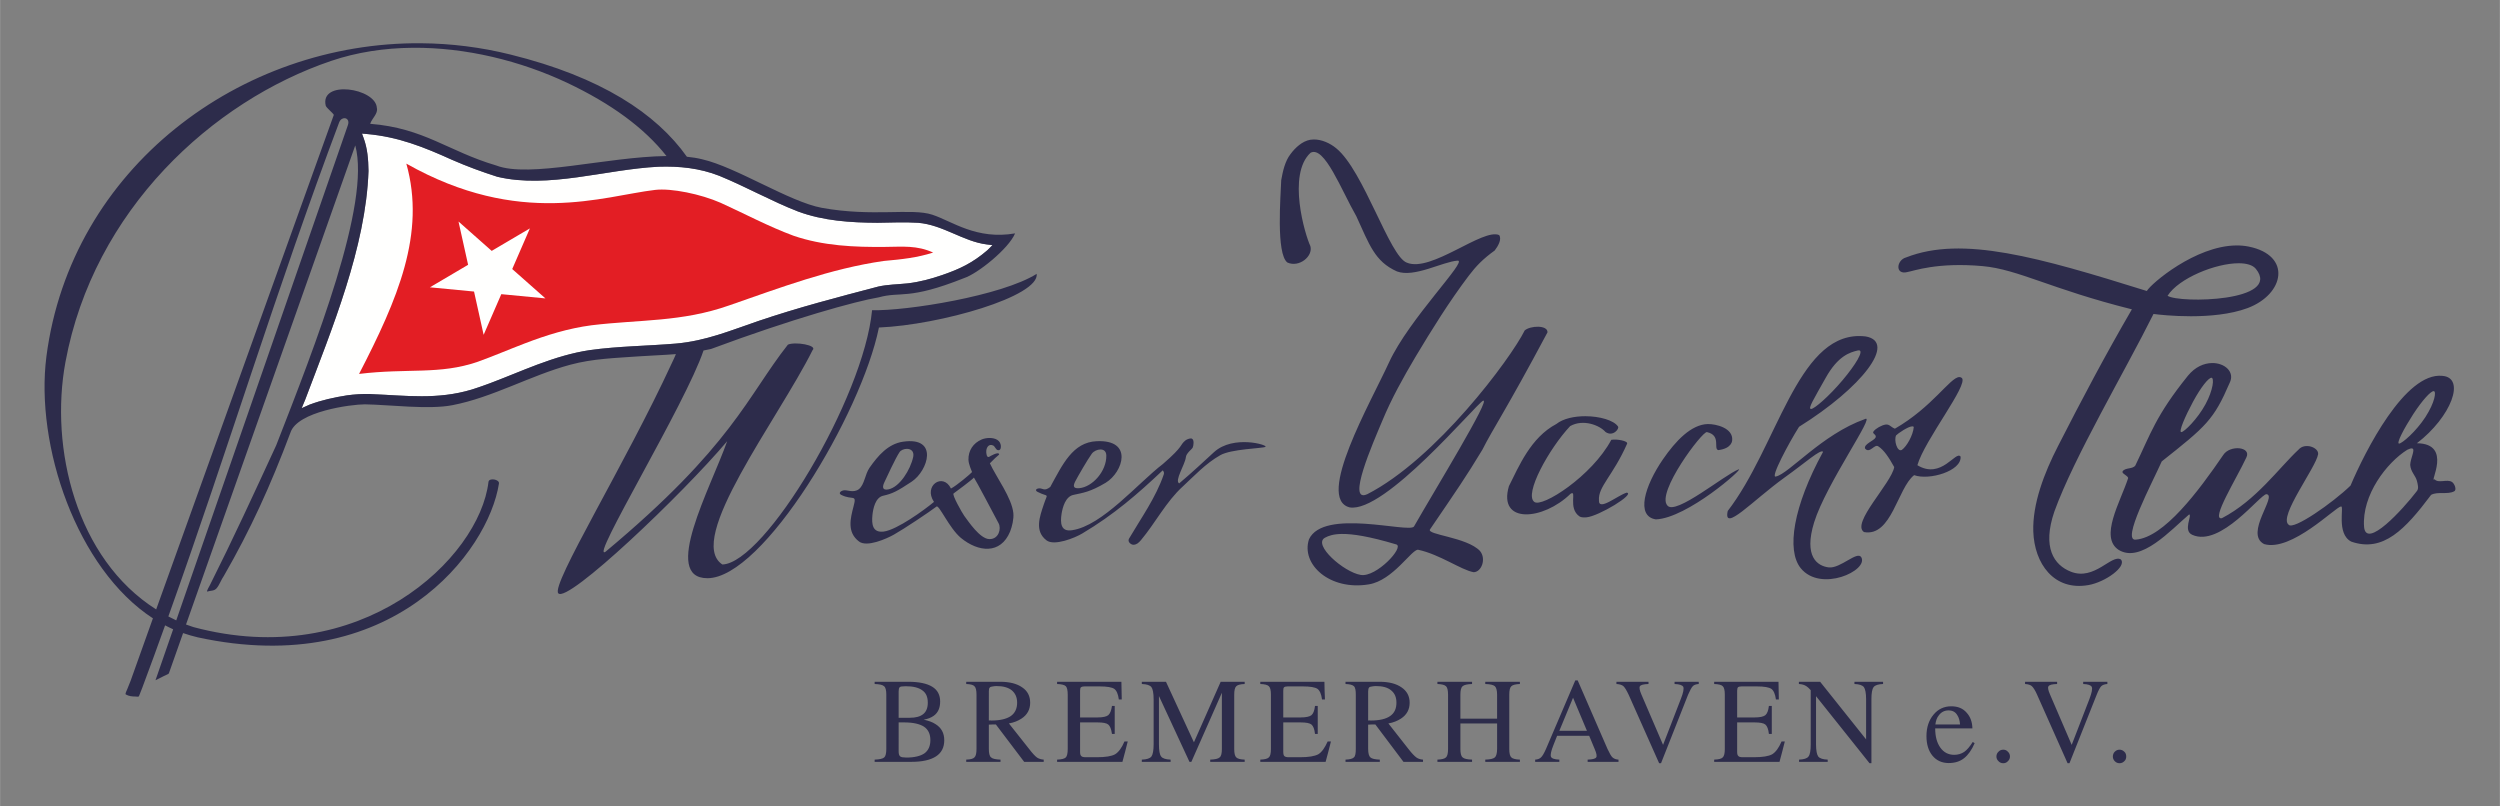 <?xml version="1.0" encoding="UTF-8" standalone="no"?>
<!-- Creator: CorelDRAW X6 -->

<svg
   xmlns:dc="http://purl.org/dc/elements/1.1/"
   xmlns:cc="http://creativecommons.org/ns#"
   xmlns:rdf="http://www.w3.org/1999/02/22-rdf-syntax-ns#"
   xmlns:svg="http://www.w3.org/2000/svg"
   xmlns="http://www.w3.org/2000/svg"
   xmlns:sodipodi="http://sodipodi.sourceforge.net/DTD/sodipodi-0.dtd"
   xmlns:inkscape="http://www.inkscape.org/namespaces/inkscape"
   xml:space="preserve"
   width="310mm"
   height="100mm"
   version="1.1"
   style="clip-rule:evenodd;fill-rule:evenodd;image-rendering:optimizeQuality;shape-rendering:geometricPrecision;text-rendering:geometricPrecision"
   viewBox="0 0 14578.542 4703.07"
   id="svg2"
   inkscape:version="0.92.2 5c3e80d, 2017-08-06"
   sodipodi:docname="wyc_logo_blue.svg"
   inkscape:export-filename="/Users/thore/iCloud/WYC/CI/logo/wyc_logo_auf_hell.png"
   inkscape:export-xdpi="163.87"
   inkscape:export-ydpi="163.87"><rect x="0" y="0" width="14578.542" height="4703.07" fill="#808080" stroke="none"/><title
     id="title1075">Logo des Weser Yacht Club Bremerhaven e.V.</title><sodipodi:namedview
     pagecolor="#ffffff"
     bordercolor="#666666"
     borderopacity="1"
     objecttolerance="10"
     gridtolerance="10"
     guidetolerance="10"
     inkscape:pageopacity="0"
     inkscape:pageshadow="2"
     inkscape:window-width="1920"
     inkscape:window-height="1035"
     id="namedview290"
     showgrid="false"
     inkscape:zoom="0.5201684"
     inkscape:cx="368.17682"
     inkscape:cy="322.04702"
     inkscape:window-x="0"
     inkscape:window-y="1"
     inkscape:window-maximized="1"
     inkscape:current-layer="svg2"
     fit-margin-top="5"
     fit-margin-left="5"
     fit-margin-right="5"
     fit-margin-bottom="5" /><defs
     id="defs4"><style
       type="text/css"
       id="style6"><![CDATA[
    .str0 {stroke:#2B2A29;stroke-width:3.584}
    .str1 {stroke:#2D2C4B;stroke-width:33.513}
    .fil3 {fill:none}
    .fil2 {fill:#E31E24}
    .fil1 {fill:#FEFEFE}
    .fil0 {fill:#2D2C4B}
   ]]></style><style
       id="style6-7"
       type="text/css"><![CDATA[
    .str0 {stroke:#2B2A29;stroke-width:3.584}
    .str1 {stroke:#2D2C4B;stroke-width:33.513}
    .fil3 {fill:none}
    .fil2 {fill:#E31E24}
    .fil1 {fill:#FEFEFE}
    .fil0 {fill:#2D2C4B}
   ]]></style></defs><g
     id="_918905200"
     transform="translate(-892.439,-6693.083)" /><g
     style="clip-rule:evenodd;fill-rule:evenodd;image-rendering:optimizeQuality;shape-rendering:geometricPrecision;text-rendering:geometricPrecision"
     id="_918905200-5"
     transform="translate(-261.823,-5288.923)" /><g
     id="g1396"><path
       style="fill:#2d2c4b;fill-opacity:1;stroke:none;stroke-width:13.273;stroke-opacity:1"
       inkscape:connector-curvature="0"
       id="path248"
       d="m 9186.288,3967.992 -170.996,399.982 c -11,25 -20.983,41.996 -28.983,48.996 -8,8 -19.012,12.014 -34.012,13.014 v 12.988 h 71.006 69.995 v -12.988 c -29,-0.999 -44.997,-7.006 -48.997,-17.006 -4,-11 0.985,-33.984 14.984,-68.984 l 21.025,-53.015 h 186.99 l 31.99,76.994 c 11,25 13.996,41.996 8.996,48.996 -5,8 -21.981,12.014 -49.982,13.014 v 12.988 h 89.983 90.008 v -12.988 c -15,-0.999 -25.997,-5.014 -34.997,-13.014 -8,-7 -17.009,-23.996 -29.009,-48.996 l -174.002,-399.982 h -7 z m -4085.993,7.984 v 13.014 c 28,1 47.011,4.988 55.011,12.988 9,7 12.988,23.997 12.988,48.996 v 316.999 c 0,25 -4.003,41.996 -12.003,48.996 -9,8 -27.996,12.014 -55.996,13.014 v 12.988 h 104.007 111.007 c 63,0 110.997,-10.99 142.997,-31.99 32,-21 47.986,-52.001 47.986,-94.001 0,-42 -16.993,-73.001 -50.993,-94.001 -18,-12 -41.01,-20.002 -69.01,-26.002 24,-4 44.003,-11.995 59.003,-22.995 25,-18 36.994,-46.009 36.994,-83.009 0,-38 -14.989,-66.99 -45.989,-85.99 -31,-19 -77.005,-29.009 -139.005,-29.009 h -92.99 z m 534.009,0 v 13.014 c 25,1 40.985,4.988 47.985,12.988 8,7 12.003,23.997 12.003,48.996 v 316.999 c 0,25 -4.003,41.996 -12.003,48.996 -7,8 -22.985,12.014 -47.985,13.014 v 12.988 h 99.989 100.015 v -12.988 c -28,-0.999 -47.011,-5.014 -55.011,-13.014 -9,-7 -12.988,-23.996 -12.988,-48.996 v -141.986 c 13,-1.001 26.986,-1.011 40.986,-1.011 l 165.006,217.995 h 76.994 36.994 v -12.988 c -15,-1 -27.99,-5.003 -38.99,-12.003 -11,-8 -26.015,-24.008 -46.015,-50.008 l -117.98,-148.986 c 29,-5 53.002,-14.998 73.002,-27.998 34,-22 50.993,-53.016 50.993,-93.016 0,-38 -14.989,-67.997 -45.989,-88.997 -31,-22 -74.024,-33.001 -129.024,-33.001 h -101.985 -95.997 z m 529.991,0 v 13.014 c 26,1 42.993,4.988 50.993,12.988 7,7 11.018,23.997 11.018,48.996 v 316.999 c 0,25 -4.018,41.996 -11.018,48.996 -8,8 -24.993,12.014 -50.993,13.014 v 12.988 h 134.001 247.004 l 15.995,-59.988 15.01,-59.003 h -19.002 c -16,38 -35.011,62.998 -55.011,74.998 -20,11 -54.992,17.006 -104.992,17.006 h -66.003 c -13,0 -22.002,-1.999 -26.002,-7 -5,-4 -6.999,-11.991 -6.999,-24.991 v -171.021 h 102.011 c 31,0 51.984,4.003 61.984,12.003 11,9 18.009,27.011 22.009,55.011 h 15.995 v -81.998 -81.013 h -15.995 c -4,27 -11.009,45 -22.009,54 -10,8 -30.985,13.014 -61.984,13.014 h -102.011 v -156.011 c 0,-10 2.003,-16.988 5.003,-19.988 4,-3 9.988,-5.003 19.987,-5.003 h 90.008 c 42,0 69.994,4.999 83.994,13.999 14,10 23.013,30.984 27.013,61.984 h 17.006 l -1.011,-51.978 -1.011,-51.019 h -240.99 -134.001 z m 494.009,0 v 13.014 c 29,1 46.996,6.991 55.996,17.991 8,11 12.988,35.006 12.988,71.006 v 263 c 0,36 -4.988,60.006 -12.988,71.006 -9,11 -26.996,16.991 -55.996,17.991 v 12.988 h 83.994 83.994 v -12.988 c -28,-0.999 -46.985,-6.991 -54.985,-17.991 -9,-11 -13.014,-35.006 -13.014,-71.006 v -281.872 l 177.994,383.857 h 5.003 6.014 l 177.994,-402.989 v 327.991 c 0,25 -4.014,41.996 -13.014,48.996 -8,8 -26.985,12.014 -54.985,13.014 v 12.988 h 101 99.989 v -12.988 c -25,-0.999 -40.996,-5.014 -48.996,-13.014 -8,-7 -12.003,-23.996 -12.003,-48.996 v -316.999 c 0,-25 4.003,-41.996 12.003,-48.996 8,-8 23.997,-11.988 48.996,-12.988 v -13.014 h -69.995 -69.995 l -156.011,353.008 -162.984,-353.008 h -71.006 z m 691.005,0 v 13.014 c 26,1 41.981,4.988 49.982,12.988 8,7 12.003,23.997 12.003,48.996 v 316.999 c 0,25 -4.003,41.996 -12.003,48.996 -8,8 -23.982,12.014 -49.982,13.014 v 12.988 h 133.976 247.004 l 16.021,-59.988 14.984,-59.003 h -19.002 c -17,38 -34.985,62.998 -54.985,74.998 -21,11 -56.018,17.006 -105.018,17.006 h -66.988 c -13,0 -21.002,-1.999 -26.002,-7 -4,-4 -6.014,-11.991 -6.014,-24.991 v -171.021 h 101 c 32,0 53.021,4.003 63.021,12.003 11,9 17.998,27.011 20.998,55.011 h 15.995 v -81.998 -81.013 h -15.995 c -3,27 -9.998,45 -20.998,54 -10,8 -31.021,13.014 -63.021,13.014 h -101 v -156.011 c 0,-10 1.003,-16.988 5.003,-19.988 3,-3 10.013,-5.003 20.013,-5.003 h 90.008 c 42,0 69.994,4.999 83.994,13.999 14,10 22.987,30.984 26.987,61.984 h 17.006 l -1.996,-51.978 -1.011,-51.019 h -240.005 -133.976 z m 496.99,0 v 13.014 c 25,1 40.996,4.988 48.996,12.988 8,7 10.992,23.997 10.992,48.996 v 316.999 c 0,25 -2.992,41.996 -10.992,48.996 -8,8 -23.996,12.014 -48.996,13.014 v 12.988 h 101 99.004 v -12.988 c -28,-0.999 -46.011,-5.014 -55.011,-13.014 -8,-7 -12.988,-23.996 -12.988,-48.996 v -141.986 c 14,-1.001 26.997,-1.011 41.997,-1.011 l 163.995,217.995 h 78.005 35.983 v -12.988 c -15,-1 -27.979,-5.003 -37.979,-12.003 -11,-8 -27,-24.008 -47,-50.008 L 8096.285,4218.988 c 29,-5 53.002,-14.998 73.002,-27.998 34,-22 51.019,-53.016 51.019,-93.016 0,-38 -16,-67.997 -47,-88.997 -31,-22 -74.013,-33.001 -128.013,-33.001 h -102.996 -95.997 z m 536.005,0 v 13.014 c 25,1 41.982,4.988 49.982,12.988 8,7 12.003,23.997 12.003,48.996 v 316.999 c 0,25 -4.003,41.996 -12.003,48.996 -8,8 -24.982,12.014 -49.982,13.014 v 12.988 h 101 101 v -12.988 c -28,-0.999 -47.011,-5.014 -55.011,-13.014 -9,-7 -12.988,-23.996 -12.988,-48.996 V 4218.988 h 214.003 v 148.986 c 0,25 -5.014,41.996 -13.014,48.996 -9,8 -26.996,12.014 -55.996,13.014 v 12.988 h 102.011 99.989 v -12.988 c -25,-0.999 -42.007,-5.014 -50.007,-13.014 -8,-7 -12.003,-23.996 -12.003,-48.996 v -316.999 c 0,-25 4.003,-41.996 12.003,-48.996 8,-8 25.008,-11.988 50.007,-12.988 v -13.014 h -101 -101 v 13.014 c 29,1 46.996,4.988 55.996,12.988 8,7 13.014,23.997 13.014,48.996 v 140.016 h -214.003 v -140.016 c 0,-25 3.988,-41.996 12.988,-48.996 8,-8 27.011,-11.988 55.011,-12.988 v -13.014 h -101 z m 1043.987,0 v 13.014 c 18,1 31.001,5.003 40.001,12.003 9,8 19.005,24.982 31.005,49.982 l 177.995,400.008 h 5.003 6.014 l 157.982,-400.008 c 11,-25 19.998,-41.981 27.997,-49.982 7,-7 19.013,-11.003 34.013,-12.003 v -13.014 h -69.995 -71.006 v 13.014 c 29,1 45.993,6.98 50.993,16.98 4,11 0,34.01 -13.999,69.01 l -104.008,269.014 -125.991,-293.019 c -10.999,-25 -13.995,-41.996 -8.995,-48.996 5,-8 22.007,-11.988 50.007,-12.988 v -13.014 h -94 z m 570.018,0 v 13.014 c 26,1 42.982,4.988 49.982,12.988 8,7 12.002,23.997 12.002,48.996 v 316.999 c 0,25 -4.002,41.996 -12.002,48.996 -7,8 -23.982,12.014 -49.982,13.014 v 12.988 h 133.976 247.004 l 15.995,-59.988 15.01,-59.003 h -19.002 c -16,38 -34.985,62.998 -54.985,74.998 -20,11 -55.019,17.006 -105.018,17.006 h -66.003 c -13,0 -22.002,-1.999 -26.002,-7 -5,-4 -6.999,-11.991 -6.999,-24.991 v -171.021 h 102.011 c 31,0 52.01,4.003 62.01,12.003 11,9 17.998,27.011 20.999,55.011 h 16.98 v -81.998 -81.013 h -16.98 c -3.001,27 -9.999,45 -20.999,54 -10,8 -31.01,13.014 -62.01,13.014 h -102.011 v -156.011 c 0,-10 2.003,-16.988 5.003,-19.988 3,-3 10.013,-5.003 20.013,-5.003 h 90.009 c 42,0 69.993,4.999 83.993,13.999 14.001,10 22.987,30.984 26.987,61.984 h 17.007 l -1.012,-51.978 -0.985,-51.019 h -241.016 z m 493.983,0 v 13.014 c 18,1 31.993,4.988 43.993,12.988 7,4 15.017,11.995 25.017,22.995 v 316.014 c 0,36 -4.014,60.006 -13.014,71.006 -8,11 -26.985,16.991 -54.985,17.991 v 12.988 h 83.994 83.008 v -12.988 c -28,-0.999 -46.01,-6.991 -55.01,-17.991 -8,-11 -12.988,-35.006 -12.988,-71.006 v -281.017 l 311.996,391.012 h 5.003 5.988 v -372.995 c 0,-36 4.014,-60.006 13.014,-71.006 8,-11 26.985,-16.991 54.985,-17.991 v -13.014 h -83.994 -83.008 v 13.014 c 27.999,1 46.01,6.991 55.01,17.991 8,11 12.988,35.006 12.988,71.006 v 233.99 l -268.002,-336.002 h -61.985 z m 1319.015,0 v 13.014 c 17,1 30.99,5.003 38.99,12.003 9,8 20.005,24.982 31.005,49.982 l 177.994,400.008 h 5.989 5.003 l 159.018,-400.008 c 10,-25 18.987,-41.981 26.987,-49.982 8,-7 19.998,-11.003 34.998,-12.003 v -13.014 h -71.006 -69.995 v 13.014 c 29,1 45.007,6.98 50.007,16.98 5,11 0.01,34.01 -12.988,69.01 l -104.007,269.014 -126.017,-293.019 c -11,-25 -14.995,-41.996 -8.995,-48.996 5,-8 21.007,-11.988 50.007,-12.988 v -13.014 h -94 z m -5999.005,25.017 c 39,0 68.982,7.991 89.982,24.991 20,17 31.005,39.991 31.005,71.991 0,35 -12.994,61.005 -36.994,78.005 -25,17 -63.003,26.002 -113.003,26.002 -5,-1 -9.984,-1 -14.984,0 V 4031.972 c 0,-10 0.977,-17.984 4.977,-21.984 3,-4 9.002,-6 19.002,-7 6,-1 13.013,-1.996 20.013,-1.996 z m 2213.006,0 c 39,0 68.997,7.991 88.997,24.991 21,17 30.979,39.991 30.979,71.991 0,35 -11.994,61.005 -36.994,78.005 -24,17 -62.003,26.002 -113.003,26.002 -5,-1 -9.984,-1 -14.984,0 V 4031.972 c 0,-10 2.003,-17.984 5.003,-21.984 3,-4 10.002,-6 19.002,-7 7,-1 13.998,-1.996 20.998,-1.996 z m -2742.012,0.985 c 43,0 76.008,8.006 97.008,24.006 22,15 31.99,38.991 31.99,71.991 0,30 -9.002,52.003 -26.002,66.003 -18,15 -44.002,22.009 -80.002,22.009 h -64.007 v -154.015 c 0,-11 2.003,-18.995 5.003,-22.995 3,-4 10.013,-5.989 20.014,-5.989 l 15.995,-1.011 z m 3892.003,67.014 80.986,192.979 h -160.988 z m 2206.006,49.982 c -42,0 -77.007,15.996 -104.007,48.996 -27,32 -41.012,74.006 -41.012,125.006 0,48 12.023,86.014 35.023,114.014 24,29 55.986,42.982 94.986,42.982 35,0 64.997,-8.998 88.997,-27.998 24,-19 45.01,-47.986 62.011,-87.986 l -11.018,-6.999 c -17,27 -33.982,46.992 -49.982,57.992 -17,11 -36.018,17.006 -58.018,17.006 -34,0 -60.986,-13.997 -80.986,-41.997 -20.001,-28 -29.995,-65.018 -29.995,-112.018 h 216.985 c -1,-38 -12.002,-67.993 -33.002,-90.993 -22,-26 -51.982,-38.005 -89.982,-38.005 z m -17.006,24.006 h 1.011 c 23,0 39.993,8.998 50.993,27.998 9,13 13.995,31 15.995,54 h -144.008 c 3,-22 9.013,-39.989 20.013,-52.989 14,-19 32.996,-29.009 55.996,-29.009 z m -6122.015,69.995 h 33.001 c 52,0 89.999,9.017 114.999,25.017 25,17 37.02,42.98 37.02,77.98 0,34 -11.012,60.02 -34.012,77.02 -23,16 -59.003,24.991 -106.003,24.991 l -12.988,-1.011 c -13,0 -20.991,-2.985 -24.991,-7.985 -5,-5 -7.026,-14.009 -7.026,-29.009 V 4212.973 Z m 6442.021,159.018 c -11,0 -20.998,4.003 -27.998,12.003 -8,7 -12.003,16.998 -12.003,27.998 0,10 4.003,19.987 12.003,26.987 7,8 16.998,12.003 27.998,12.003 11,0 19.987,-4.003 26.987,-12.003 8,-7 12.003,-16.987 12.003,-26.987 0,-11 -4.003,-20.998 -12.003,-27.998 -7,-8 -15.987,-12.003 -26.987,-12.003 z m 677.992,0 c -11,0 -19.998,4.003 -27.998,12.003 -7,7 -10.992,16.998 -10.992,27.998 0,10 3.992,19.987 10.992,26.987 8,8 16.998,12.003 27.998,12.003 11,0 19.998,-4.003 27.998,-12.003 8,-7 10.991,-16.987 10.991,-26.987 0,-11 -2.991,-20.998 -10.991,-27.998 -8,-8 -16.998,-12.003 -27.998,-12.003 z" /><g
       id="g1389"><path
         style="fill:#fffffe;fill-opacity:1;stroke-width:13.273"
         d="m 2110.427,778.991 26.339,2.307 c 185.718,16.238 333.954,76.225 500.23,151.345 86.201,37.651 172.429,69.374 262.74,98.174 298.245,71.146 632.294,-43.392 939.746,-58.562 h 0.133 l 0.133,-0.026 c 121.475,-4.049 239.993,8.084 354.693,53.144 l 0.106,0.053 0.133,0.053 c 157.262,64.518 303.112,147.426 458.544,207.833 147.929,54.839 304.741,64.922 464.014,65.925 77.529,-0.998 156.899,-5.054 236.142,0.027 h 0.133 l 0.133,0.026 c 144.062,11.567 263.033,108.856 399.775,126.069 l 33.934,4.277 -29.657,29.657 -0.467,0.414 c -85.559,73.337 -159.6,108.826 -265.462,145.123 h -0.027 c -64.734,22.251 -129.94,39.625 -199.46,47.804 h -0.133 l -0.106,0.027 c -59.053,6.109 -115.238,6.193 -170.891,18.639 -235.874,61.966 -466.313,121.853 -698.42,200.548 h -0.026 -0.027 c -160.312,54.767 -306.812,116.551 -480.917,131.824 h -0.026 -0.027 c -167.836,14.07 -336.507,15.118 -501.008,37.901 -106.272,15.749 -207.071,47.299 -308.496,85.083 v 0.026 h -0.053 c -92.514,34.819 -183.496,73.815 -276.947,108.985 l -0.027,0.027 h -0.053 c -35.165,13.061 -69.447,25.179 -104.811,36.294 l -0.106,0.026 -0.106,0.027 c -200.919,60.174 -382.48,34.661 -579.48,26.702 l -0.234,-0.027 -14.699,-0.985 c -44.895,-0.961 -87.862,1.972 -132.031,7.855 -75.17,11.878 -147.813,27.62 -218.125,53.948 l -46.897,20.869 21.102,-50.63 c 155.102,-411.245 353.851,-888.749 368.795,-1332.962 -1.005,-68.179 -6,-130.855 -28.957,-193.03 z"
         id="path1384"
         inkscape:connector-curvature="0"
         sodipodi:nodetypes="ccccccccccccccccccccccccccccccccccccccccccccccccccc" /><path
         sodipodi:nodetypes="scccccsscsccccccccccccccccccccccccccccscccccccccccccccccssccccccccccssccccscccccccccccccccccccccccccccccccccccccccccccccccccccccccccccccccccccccccccccccccccccccccccccccccccssccsscscccccccccscsccccsccsccccccccccccccccccccccccsscsscccccccccsscsssssscsscccccccccccccscccccccccccccccccccccccccccccccccccccccccccccccccccccccccccccccccccccccccccccccccccccscccccccsccsscccsscccs"
         inkscape:connector-curvature="0"
         id="path198"
         d="M 2456.669,252.163 C 1401.957,243.539 412.969,980.546 270.313,2077.967 c -67,520 176.985,1239.015 620.985,1528.015 l -129.983,364 c -7,17 -13.013,32.982 -20.013,49.981 -2,6 -14.011,27.02 -8.01,30.02 18,10 36.007,12.003 57.007,12.003 3,0 6.992,0.985 10.992,0.985 h 3.007 c 6,-1 6.011,-3.996 8.011,-8.996 6,-15 11.991,-30.989 17.991,-45.989 45,-120 89.005,-241.018 132.005,-361.018 16,8 31,16.021 47,23.021 l -102.996,296.986 c 16,-8 30.989,-14.995 45.989,-22.995 7,-3 13.998,-7.007 20.998,-10.007 6,-2.001 10.003,-4.007 12.003,-10.007 l 81.998,-231.994 c 28,10 57.016,17.991 86.016,24.991 1132,245 1693.991,-498.998 1755.991,-896.998 4,-25 -57.999,-34.981 -60.999,-9.981 -53,449 -748.994,1106.99 -1720.994,846.99 -14,-5 -28.008,-10.01 -43.008,-15.01 L 2071.308,847.975 c 92,338 -233.008,1164.991 -461.007,1748.991 -129,280 -251.994,547.011 -386.994,816.011 -2,3 -19.995,34.994 -15.995,36.994 22,-7 40.996,-1.987 55.996,-19.988 16,-19 26.997,-51.017 41.997,-72.017 155,-269 272.005,-525.987 388.005,-834.987 40,-124 354.994,-165.006 433.994,-165.006 139,2 374.003,32.003 510.004,5.003 235,-45 456.998,-174.012 687.998,-236.012 133,-36 265.004,-38.996 402.004,-48.996 71,-5 142.003,-6.988 214.003,-12.988 -7,17 -15.006,34.989 -24.006,52.989 -271,588 -705.996,1292.01 -661.996,1342.01 54,61 727.984,-581.991 984.984,-886.991 -98,276 -384.999,798.979 -114.999,798.979 324,0 896.994,-954.986 999.994,-1461.986 357,-15 937.018,-182.007 920.018,-313.007 -203,128 -758.019,217.007 -960.019,212.007 -49,514 -625.992,1474.985 -872.992,1482.985 -219,-143 324.999,-846.98 525.999,-1249.979 31,-29 -103.982,-51.016 -143.982,-32.016 -237,301 -324,591.008 -1064.001,1208.008 -96,59 467.988,-862.996 571.988,-1173.996 15,-3 28.993,-5.996 43.993,-8.996 476,-177 846.01,-279.004 978.01,-301.004 129,-36 170.99,17.982 496.99,-112.018 80,-26 260.997,-171.977 297.997,-260.977 -226,39 -366.991,-71.011 -482.991,-109.011 -121,-40.001 -347.005,13.999 -644.005,-40.001 -189,-35 -497.994,-236.987 -696.994,-282.987 -28,-7 -59.008,-12.01 -90.008,-15.01 -178,-251 -499.003,-464.993 -1029.003,-595.994 -172.688,-43.031 -347.032,-64.41 -519.621,-65.821 z m -51.744,26.494 c 310.99,-2.865 630.73,76.037 904.386,205.318 253,120 446.992,261.01 576.991,426.01 -346,4 -798.994,129.985 -992.995,54.985 -281,-83 -419.998,-217.986 -734.998,-242.986 11,-33 46.99,-59.016 38.99,-93.015 -7,-116.001 -334.997,-165.003 -297.997,-12.003 5,13 41,41.015 47,53.015 L 910.3,3553.979 c -467,-295 -622.006,-942.01 -529.006,-1443.01 164,-886 855.999,-1520.991 1549.999,-1755.991 150.219,-50.875 310.733,-74.82 473.632,-76.32 z m -395.056,410.585 c 15.245,1.039 27.432,15.977 18.432,40.727 L 1027.295,3617.985 c -15,-8 -30.989,-15.021 -45.989,-23.021 344,-961 634.002,-1918.991 996.002,-2880.99 7,-17.938 20.704,-25.54 32.561,-24.732 z m 100.559,89.749 26.339,2.307 c 185.718,16.238 333.954,76.225 500.23,151.345 86.201,37.651 172.429,69.374 262.74,98.174 298.245,71.146 632.294,-43.392 939.746,-58.562 h 0.133 l 0.133,-0.026 c 121.475,-4.049 239.993,8.084 354.693,53.144 l 0.106,0.053 0.133,0.053 c 157.262,64.518 303.112,147.426 458.544,207.833 147.929,54.839 304.741,64.922 464.014,65.925 77.529,-0.998 156.899,-5.054 236.142,0.027 h 0.133 l 0.133,0.026 c 144.062,11.567 263.033,108.856 399.775,126.069 l 33.934,4.277 -29.657,29.657 -0.467,0.414 c -85.559,73.337 -159.6,108.826 -265.462,145.123 h -0.027 c -64.734,22.251 -129.94,39.625 -199.46,47.804 h -0.133 l -0.106,0.027 c -59.053,6.109 -115.238,6.193 -170.891,18.639 -235.874,61.966 -466.313,121.853 -698.42,200.548 h -0.026 -0.027 c -160.312,54.767 -306.812,116.551 -480.917,131.824 h -0.026 -0.027 c -167.836,14.07 -336.507,15.118 -501.008,37.901 -106.272,15.749 -207.071,47.299 -308.496,85.083 v 0.026 h -0.053 c -92.514,34.819 -183.496,73.815 -276.947,108.985 l -0.027,0.027 h -0.053 c -35.165,13.061 -69.447,25.179 -104.811,36.294 l -0.106,0.026 -0.106,0.027 c -200.919,60.174 -382.48,34.661 -579.48,26.702 l -0.234,-0.027 -14.699,-0.985 c -44.895,-0.961 -87.862,1.972 -132.031,7.855 -75.17,11.878 -147.813,27.62 -218.125,53.948 l -46.897,20.869 21.102,-50.63 c 155.102,-411.245 353.851,-888.749 368.795,-1332.962 -1.005,-68.179 -6,-130.855 -28.957,-193.03 z m 5550.908,34.453 c -6.711,0.04 -13.414,0.53 -20.039,1.53 -47,8 -87.984,45.994 -115.984,83.994 -32,41 -45,101.019 -54,152.018 -3,90 -31.017,428.984 35.983,479.984 68,31 151.001,-35.997 134.001,-95.997 -31,-65 -135.989,-416.99 1.011,-543.99 81,-44 179.992,218.988 266.992,369.988 76,165 106.998,264.002 236.998,322.003 101,38 265.993,-56.995 353.993,-62.995 62,-4 -282.982,338.986 -399.982,592.986 -105,230 -430.998,795.005 -229.998,846.005 205,35 730.98,-595.996 777.981,-621.996 51,-21 -281.989,522.013 -402.989,734.013 -32,39 -526.989,-108.013 -611.989,73.987 -48,146 120.99,300.999 348.99,262.999 141,-23 249.005,-204 287.005,-202 127,27 250.999,117.994 323.999,130.994 45,0 75.994,-76.995 36.994,-123.995 -77,-81 -314.997,-93.991 -290.997,-125.991 160,-235 206.996,-302.014 304.996,-464.014 64,-127 135.995,-226.991 379.995,-684.991 1,-44 -100.99,-38.992 -132.99,-10.992 -81,164 -516.996,749.99 -917.996,954.99 -123,57 31.986,-295.991 87.986,-428.991 53,-128 121.019,-250.014 192.019,-370.014 97,-162 196.985,-322.995 310.985,-473.995 44,-58 84.019,-99 152.019,-148 19,-25 42.976,-65.008 25.976,-90.008 -95,-42 -396.976,220.014 -537.976,161.014 -101,-35 -252.011,-536.999 -412.011,-667 -35.875,-29.75 -83.992,-51.838 -130.968,-51.537 z m 5379.083,617.977 c -237.762,2.623 -494.844,221.16 -521.124,265.566 -634.001,-198 -1075.984,-324.012 -1402.984,-196.012 -58,15 -67.005,106.005 8.995,85.005 32,-5 171.002,-58.012 437.002,-34.012 208,19 397.985,134.008 869.985,252.008 -156,268 -293.002,527.998 -430.002,795.998 -83,161 -149.993,340.012 -144.993,499.012 6,187 120.002,348.981 322.002,312.981 98,-17 224.012,-107.985 189.012,-148.985 -53,-34 -154.008,126.006 -292.008,71.006 -99,-39 -167.997,-141.012 -95.997,-351.012 114,-316 409.005,-812.987 578.003,-1151.987 53,7 347.982,39.988 547.983,-34.012 216.999,-81 259.998,-307.996 6.998,-358.996 -23.906,-4.781 -48.275,-6.83 -72.872,-6.559 z m 15.839,103.852 c 44.906,0.203 80.806,10.19 99.056,32.69 154.999,192 -447.008,202.022 -515.007,157.022 65.249,-102.75 281.232,-190.321 415.951,-189.712 z m -2213.005,424.48 c -364.321,-1.572 -481.198,648.215 -767.948,1020.215 -28,129 146.987,-61.989 329.987,-193.989 125,-89 212.006,-169.008 226.006,-151.008 -174,318 -214.983,574.003 -129.983,679.003 117,143 395.981,12.994 352.981,-64.006 -23,-40 -121.997,67.003 -189.997,59.003 -66,-8 -147.005,-61.999 -85.005,-262.999 69,-223 364.001,-636.982 296.001,-601.982 -250,89 -443,318.99 -518.999,334.99 -36,12 77.012,-199.012 135.012,-290.012 366,-228 573.005,-494.984 388.005,-526.984 -12.281,-1.438 -24.308,-2.179 -36.06,-2.229 z m -2.645,83.32 c 30.964,1.062 -20.296,84.836 -95.296,173.899 -80,95 -165.009,168.014 -184.009,168.014 -20,0 13.005,-53.002 85.005,-181.002 72,-129 140.99,-149.003 186.99,-160.003 2.812,-0.688 5.246,-0.978 7.31,-0.908 z m 2058.24,74.169 c -45.708,0.879 -97.549,21.978 -139.549,73.728 -188,233 -217.992,340.003 -306.993,524.003 -15.999,22 -60.013,11.012 -74.013,34.012 -8,13 33.015,25.001 32.016,40.001 -45.002,138 -169.011,343.999 -55.011,417.999 129.001,79 302.999,-115.004 411,-207.004 18.999,5 -38.008,93.991 17.992,118.992 165,75 397.008,-237.998 433.008,-236.998 65,8 -130.997,229.997 -13.998,290.997 159,47 417.993,-218.006 447.993,-219.006 22.006,-9 -30.001,160.007 60.999,205.007 185.999,64 314,-72.006 465,-273.006 37.999,-21 97.013,0 135.013,-20.998 16,-9 0.982,-45 -13.015,-54 -29,-19 -78.985,10.005 -101.985,-15.995 -35,29 109.004,-208.011 -102.995,-210.011 201,-154 285.985,-381.983 148.985,-392.983 -218,-23 -451.006,439.987 -536.005,639.987 -102,99 -333.993,262.002 -360.993,228.002 -60.999,-46 160.006,-334 172.006,-411 5,-39.001 -76.988,-69.987 -113.988,-26.987 -114,106 -247.007,295.982 -447.008,399.982 -69,15 87.985,-235.982 141.985,-352.982 33,-64 -95.002,-75.995 -134.001,-15.995 -146,214 -345.992,479.983 -508.992,493.983 -90.001,14 95.995,-334.004 149.995,-456.004 259,-205 303.018,-242 396.017,-458 31.875,-62.5 -27.282,-117.19 -103.463,-115.725 z m -1473.523,81.713 c -53.199,2.262 -156.611,175.061 -375.017,301.03 -24,-9 -31,-27.006 -54,-24.006 -23,3 -57.995,22.99 -69.995,38.99 -13,15 19.992,18.02 10.992,37.02 -10,19 -69.999,37.98 -60.999,63.98 27,32 54.994,-28.988 76.994,-12.988 33,21 61.99,64.987 92.99,120.987 -16,94 -253.999,329.01 -175.999,379.01 161,29 195.009,-256.009 292.009,-332.009 87,32 278.01,-24 271.01,-107.999 -27,-39 -111.008,136.007 -252.008,50.008 42,-147 301.007,-470.993 259.007,-508.993 -4.5,-3.656 -9.481,-5.263 -14.984,-5.029 z m 1470.983,4.018 c 17,0 11.001,70 -34.999,155 -46,85 -124,162 -141,161.999 -17,0 22.983,-92.995 68.983,-177.994 46.001,-85 90.014,-139.005 107.016,-139.005 z m 1295.994,78.005 c 17.001,0 6.989,66.007 -48.011,151.007 -55,85 -136.989,155 -153.989,155 -17.001,0 28.008,-87.006 83.008,-172.006 55,-84 101.992,-134.001 118.992,-134.001 z m -4946.152,146.289 c -64.577,-0.284 -130.152,13.329 -170.839,45.704 -149,79 -218.013,247.003 -276.013,362.003 -66,224 199.996,200.004 358.997,45.004 41,-27 -17.986,84.005 53.014,132.005 9,6 26.001,6.003 40.001,5.003 71,-6 287.002,-137.008 235.001,-144.008 -51.999,15 -164.999,111.004 -161.999,45.004 -6,-80 80.996,-142.013 163.996,-330.013 8,-17 -63.005,-28.995 -92.005,-22.995 -113,212 -405.004,398.003 -449.004,362.003 -61,-45 86,-311.005 208.999,-442.005 76,-43 171.993,-4.988 205.993,34.012 44,31 83.002,-20.016 73.002,-32.016 -24.75,-36 -106.114,-59.338 -189.142,-59.703 z m 712.16,45.704 c -96,3 -186.004,96.992 -261.004,205.993 -106,154 -160.012,332.001 -41.012,350 183,-7 517.017,-301.983 483.017,-291.983 -82,31 -369.003,270.996 -416.003,210.996 -67,-74 204.983,-436.006 230.983,-428.006 85,19 35.003,97.993 66.003,104.992 82,-10 81.013,-57.992 81.013,-57.992 6,-70 -92.997,-95.001 -142.997,-94.001 z m 1194.579,13.455 c 3.358,0.195 5.914,1.302 7.415,3.551 -4.001,48 -40.995,114.001 -69.995,134.001 -27,14 -47.001,-58.005 -33.001,-85.005 9.625,-10.5 72.08,-53.915 95.581,-52.548 z m -5384.294,67.739 c -15.887,0.235 -31.804,3.502 -44.304,8.814 -49,21 -77.994,64.006 -76.994,118.006 1,28 17.998,61.991 20.998,71.991 -7,9 -90.984,79.997 -122.984,95.997 -46,-95 -163.004,-16.995 -99.004,78.005 -56,47 -215.994,162.991 -292.993,172.991 -66,8 -71.003,-42.997 -66.003,-95.997 4,-38 16.995,-103.003 62.995,-113.003 53,-12 79.992,-24.998 165.992,-81.998 96,-64 159.007,-264.006 -50.992,-233.005 -87,13 -145.001,81.019 -195.001,152.018 -27,40 -28.999,96.995 -60.999,123.995 -33,26 -72.004,1.985 -92.004,7.985 -19,5 -28.003,18.002 -12.003,26.002 67,34 91.991,-7.986 71.991,67.014 -18,69 -39.984,151.007 32.016,205.007 46,35 159.985,-16.001 202.985,-40.001 59,-33 210.001,-134.021 249,-164.022 15,-11 74.012,125.998 142.012,182.998 101,83 231.005,98.007 287.005,-36.994 12,-31 22.002,-72.988 19.002,-106.988 -9,-90 -99.009,-208.997 -137.009,-290.997 52,-55 56.989,-47.011 52.989,-55.011 -7,-13 -53.981,15.006 -56.981,17.006 -15,8 -18.006,-21.997 -17.006,-34.998 2,-22 16.001,-42.005 40.001,-31.005 10,4 15.987,24.987 26.987,26.987 12.001,3 18.017,-6.991 18.017,-17.991 2.062,-39.188 -32.761,-53.323 -67.714,-52.807 z m 1173.244,2.852 c -9.797,0.844 -22.543,6.466 -28.542,10.966 -36,29 -6.005,28.994 -132.005,137.994 -143,109 -352.98,360.009 -528.98,386.009 -67,11 -70.01,-42.011 -62.01,-95.012 6,-38 22.995,-102.007 69.995,-111.007 54,-12 96.001,-15.98 188.001,-70.98 101,-62 162.011,-252.001 -52.989,-242.001 -140,6 -199.01,135.992 -271.01,266.992 -35,27 -43.007,6.985 -64.006,7.985 -20,1 -25.996,13.024 -8.996,21.024 67,34 58.998,-0.013 34.998,73.987 -23,69 -55.005,153.988 15.995,207.989 45,35 166,-13.975 209,-39.975 184,-109 325.018,-232.018 469.018,-368.018 5,6 9.989,13.006 5.989,24.006 -46,135 -133.985,256.991 -202.985,374.991 -10,19 13.987,35.997 26.987,34.997 19,-0.999 30.008,-11.987 43.008,-26.987 84,-100 146.997,-225.007 243.997,-313.007 65,-60 132.995,-133.987 217.995,-181.987 63,-37 250.011,-39.996 264.01,-48.996 17,-11 -187.008,-71.006 -299.008,29.994 -48,44 -128.996,119.998 -203.996,182.998 -29,-15 34.99,-111.003 38.99,-153.004 2,-22 34.016,-46 39.016,-54 6,-12 10.982,-47 -4.018,-54 -2.25,-1 -5.186,-1.241 -8.451,-0.96 z m 7123.071,57.992 c 23.996,1.812 -7.993,56.158 -9.618,95.971 3,41 31.017,61.989 39.017,92.99 5,20 12.986,45.999 -1.009,60.999 -80.999,106 -294.992,340.014 -306.993,208.014 -13.999,-186 133.008,-376.015 252.008,-450.015 12.561,-6 21.059,-8.377 26.598,-7.959 z m -8775.625,2.592 c 22.131,0.431 42.196,13.753 36.008,46.378 -16,75 -78.993,176.997 -144.993,189.997 -35,7 -36.006,-14.001 -24.006,-40.001 12.001,-26 65.997,-143.009 88.997,-177.009 8.312,-12.25 26.78,-19.7 43.993,-19.365 z m 1127.903,3.629 c 18.125,0 33.616,9.738 34.116,34.738 2,91 -80.007,184.008 -158.007,191.008 -37,3 -35.995,-14.001 -22.995,-40.001 14,-27 72.008,-127.999 97.008,-161.999 11,-14 31.753,-23.746 49.878,-23.746 z m -737.876,163.736 c 11,15 116.982,216.018 143.982,267.018 16,30 2.011,91.978 -52.989,91.978 -56,0 -125.015,-105.986 -147.015,-134.986 -15,-21 -71.996,-122.994 -62.995,-130.994 10,-7 111.017,-82.016 119.017,-93.016 z M 7824.268,3113.918 c 62.983,-0.844 159.974,13.801 318.036,61.051 49,15 -116.003,192.994 -207.003,177.994 -99,-16 -282,-176.984 -209,-216.984 20.563,-11.375 48.981,-21.405 97.967,-22.061 z"
         style="fill:#2d2c4b;fill-opacity:1;stroke-width:13.273" /><path
         style="clip-rule:evenodd;fill:#e31e24;fill-opacity:1;fill-rule:evenodd;stroke-width:1.067;image-rendering:optimizeQuality;shape-rendering:geometricPrecision;text-rendering:geometricPrecision"
         d="M 190.422 76.682 C 199.636 109.426 186.363 140.242 168.27 175.238 C 191.214 172.444 205.958 175.709 223.875 169.553 C 231.268 166.901 238.499 163.766 245.893 160.953 C 256.179 157.015 266.305 153.88 277.234 152.434 C 299.897 149.701 319.425 150.989 341.766 143.113 C 365.392 134.916 389.342 125.835 414.174 122.299 C 422.698 121.54 429.859 120.749 437.318 118.361 C 429.684 114.906 423.176 115.629 414.898 115.709 C 400.433 115.87 385.725 115.228 371.902 110.486 C 360.169 106.147 349.079 100.198 337.748 95.055 C 328.426 90.956 314.63 88.106 307.008 88.998 C 282.672 91.846 243.676 106.789 190.422 76.682 z M 214.873 103.816 L 230.436 117.578 L 248.334 107.031 L 240.053 126.084 L 255.615 139.848 L 234.936 137.859 L 226.654 156.912 L 222.154 136.631 L 201.477 134.645 L 219.373 124.098 L 214.873 103.816 z "
         transform="matrix(12.444,0,0,12.444,-0.488,0)"
         id="path210" /></g></g></svg>